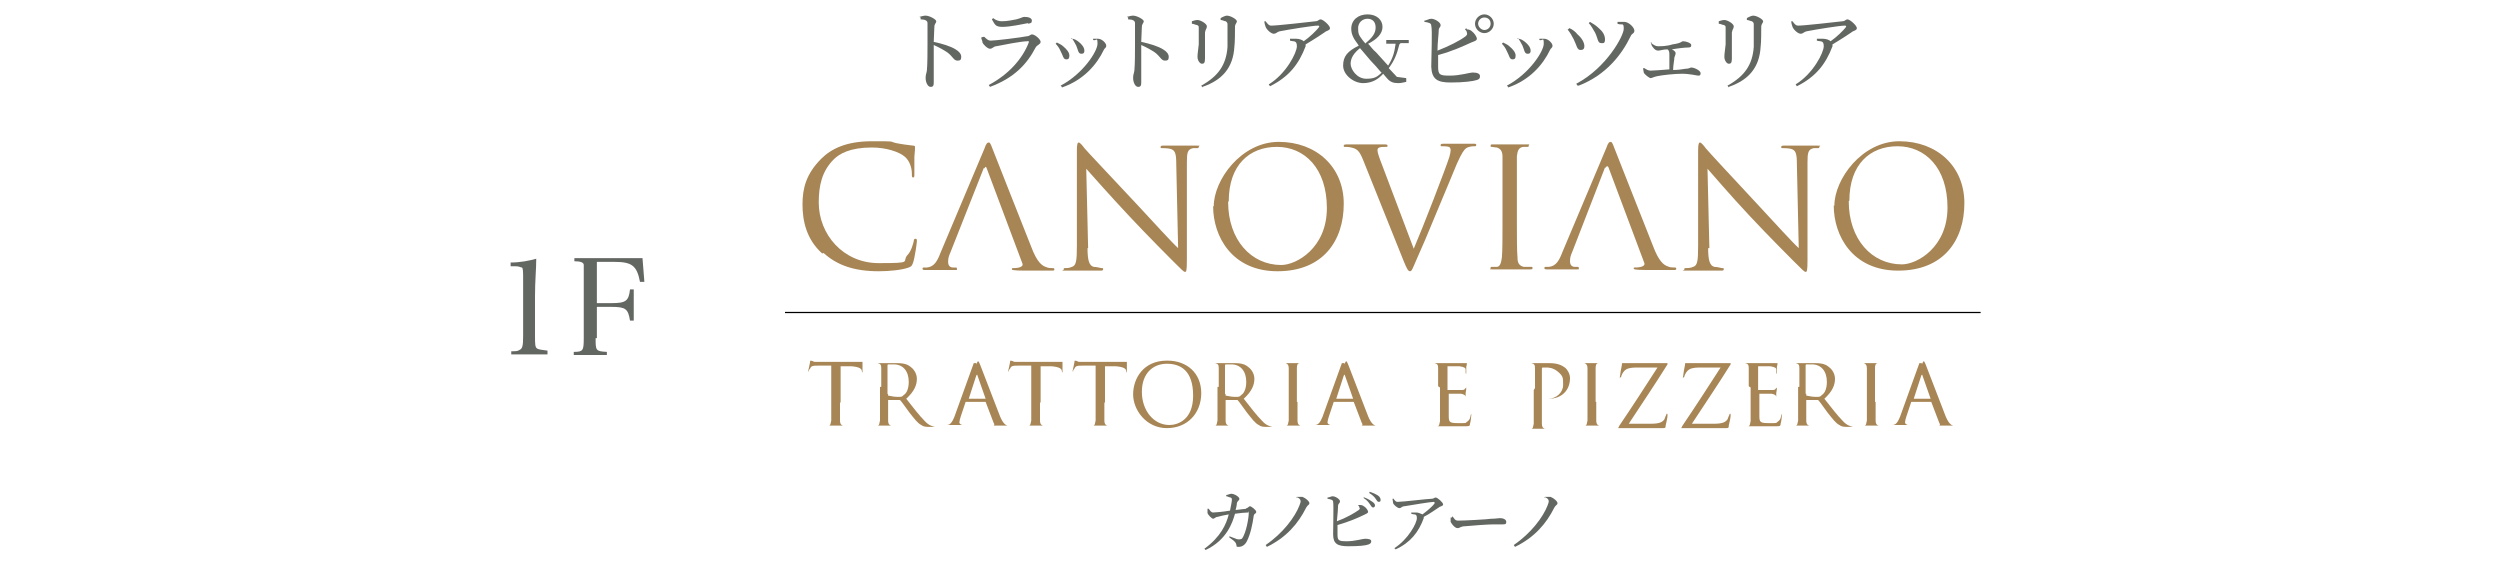 <?xml version="1.0" encoding="UTF-8"?>
<svg id="_レイヤー_1" xmlns="http://www.w3.org/2000/svg" version="1.1" xmlns:xlink="http://www.w3.org/1999/xlink" viewBox="0 0 400 90">
  <!-- Generator: Adobe Illustrator 29.3.1, SVG Export Plug-In . SVG Version: 2.1.0 Build 151)  -->
  <defs>
    <style>
      .st0 {
        fill: #636762;
      }

      .st1 {
        fill: none;
        stroke: #000;
        stroke-miterlimit: 10;
        stroke-width: .2px;
      }

      .st2 {
        isolation: isolate;
      }

      .st3 {
        fill: #a78555;
      }
    </style>
  </defs>
  <g>
    <path class="st0" d="M81.7,56.2c.9,0,1.1,0,1.4-.2.5-.2.6-.7.6-2.2v-9c0-1.3,0-1.9-.2-2-.2,0-.4-.2-1-.2h-.8v-.6c1.6,0,3-.3,4.1-.6,0,1.7-.2,3.5-.2,6v6.3c0,1.4,0,1.9.4,2.1.2.1.7.2,1.6.3v.6h-5.8v-.5h0Z"/>
    <path class="st0" d="M95.3,54.1c0,2,0,2.1,1.8,2.2v.5h-5.3v-.5c1.5,0,1.6-.2,1.6-2.2v-11.7c0-.4-.5-.6-1.5-.6v-.5h10.9l.3,3.8h-.7c-.5-2.6-1.3-3.2-4.1-3.2h-2.8v6.6h2.3c2.3,0,2.8-.3,3-2.2h.6v5h-.6c-.3-1.9-.7-2.2-3-2.2h-2.3v5h-.2Z"/>
  </g>
  <g>
    <g>
      <path class="st3" d="M131.6,40.6c-2.6-2.3-3.2-5.3-3.2-7.9s.6-4.9,3-7.3c1.6-1.6,4-2.8,8.1-2.8s2.6,0,3.9.3c1,.2,1.9.3,2.7.4.3,0,.3.1.3.3s0,.5-.1,1.5v2.7c0,.4,0,.6-.2.6s-.2-.2-.2-.6c0-1-.4-2.1-1.1-2.7-.9-.8-3-1.5-5.3-1.5-3.5,0-5.2,1-6.1,1.9-1.9,1.9-2.4,4.2-2.4,6.9,0,5.1,3.9,9.7,9.6,9.7s3.6-.2,4.6-1.3c.6-.6.9-1.8,1-2.2,0-.3.1-.4.3-.4s.2.2.2.4-.3,2.5-.6,3.4c-.2.5-.2.6-.7.8-1.1.4-3.1.6-4.8.6-4,0-6.7-1-8.8-2.9h-.2Z"/>
      <path class="st3" d="M157.5,27c.1-.4.3-.4.4,0l5.7,15.2c.2.7-1.3.7-1.5.7s-.2,0-.2.2,1.6.2,2.1.2h4.2c.4,0,.5,0,.5-.2s-.1-.2-.3-.2c-.3,0-.7,0-1.1-.2-.6-.2-1.4-.8-2.3-3.2-1.6-4-5.8-14.7-6.2-15.7-.3-.8-.4-1-.6-1s-.4.1-.7,1l-7,16.6c-.5,1.3-1,2.3-2.2,2.4h-.5q-.2,0-.2.2c0,.2.2.2.5.2h4.6c.6,0,.4,0,.4-.2s0-.2-.3-.2h-.3c-.5,0-.8-.3-.8-.9s.1-.9.4-1.6l5.3-13.4h.1Z"/>
      <path class="st3" d="M256.9,26.9c.1-.4.4-.4.5,0l5.7,15.2c.2.7-1.3.7-1.5.7s-.2,0-.2.2,1.6.2,2.1.2h4.2c.4,0,.5,0,.5-.2s-.1-.2-.3-.2c-.3,0-.7,0-1.1-.2-.6-.2-1.4-.8-2.3-3.2-1.6-4-5.8-14.7-6.2-15.7-.3-.8-.4-1-.6-1s-.4.1-.7,1l-7,16.6c-.5,1.3-1,2.3-2.2,2.4h-.5q-.2,0-.2.2c0,.2.2.2.5.2h4.6c.6,0,.4,0,.4-.2s0-.2-.3-.2h-.3c-.5,0-.8-.3-.8-.9s.1-.9.4-1.6l5.2-13.4h.1Z"/>
      <path class="st3" d="M174,39.6c0,2.2.3,2.9,1,3.1.5,0,1.1.2,1.3.2s.2,0,.2.2-.2.2-.5.2h-5.4c-1.2,0-.4,0-.4-.2s0-.2.2-.2.7,0,1.1-.2c.7-.2.8-1,.8-3.4v-15.2c0-1,.1-1.3.3-1.3s.7.6.9.9c.4.5,4.4,4.7,8.5,9.1,2.6,2.8,5.6,6.1,6.5,6.9l-.3-13.5c0-1.7-.2-2.2-1-2.4-.5-.1-1.1-.1-1.3-.1s-.2,0-.2-.2.2-.2.5-.2h5.1c1.1,0,.5,0,.5.2s-.1.2-.3.2h-.6c-.9.2-1,.7-1,2.3v15.6c0,1.8-.1,1.9-.3,1.9s-.5-.3-1.9-1.7c-.3-.3-4.2-4.2-7-7.2-3.1-3.3-6.1-6.7-6.9-7.6l.3,12.7h-.1Z"/>
      <path class="st3" d="M196.6,32.2c0-5.8,3.3-8.7,7.7-8.7s8,3.4,8,9.8-4.9,9.1-7.3,9.1c-4.8,0-8.5-4-8.5-10.1M194.1,33c0,4.8,3,10.4,10.3,10.4s10.6-4.9,10.6-10.8-4.4-9.9-10.4-9.9-10.4,6.1-10.4,10.3h-.1Z"/>
      <path class="st3" d="M273.3,39.6c0,2.2.3,2.9,1,3.1.5,0,1.1.2,1.3.2s.2,0,.2.2-.2.2-.5.2h-5.4c-1.2,0-.4,0-.4-.2s0-.2.2-.2.8,0,1.2-.2c.7-.2.8-1,.8-3.4v-15.2c0-1,.1-1.3.3-1.3s.7.6.9.9c.4.5,4.3,4.7,8.4,9.1,2.6,2.8,5.6,6.1,6.5,6.9l-.3-13.5c0-1.7-.2-2.2-1-2.4-.5-.1-1.1-.1-1.3-.1s-.2,0-.2-.2.2-.2.5-.2h5.1c1.1,0,.5,0,.5.2s-.1.2-.3.2h-.6c-.9.2-1,.7-1,2.3v15.6c0,1.8-.1,1.9-.3,1.9s-.5-.3-1.9-1.7c-.3-.3-4.2-4.2-7-7.2-3.1-3.3-6-6.7-6.8-7.6l.3,12.7h-.2Z"/>
      <path class="st3" d="M295.9,32.1c0-5.8,3.3-8.7,7.7-8.7s8,3.4,8,9.8-4.9,9.1-7.3,9.1c-4.8,0-8.5-4-8.5-10.1M293.4,32.9c0,4.8,3,10.4,10.3,10.4s10.6-4.9,10.6-10.8-4.4-9.9-10.4-9.9-10.4,6.1-10.4,10.3h-.1Z"/>
      <path class="st3" d="M226.2,39.8c1.5-3.5,5.1-12.8,5.7-14.7.1-.4.2-.8.2-1s0-.5-.3-.6-.7-.1-1-.1-.3,0-.3-.2.2-.2.6-.2h4.7c.3,0,.4,0,.4.2s-.1.2-.3.2-.8,0-1.3.3c-.3.2-.7.7-1.5,2.5-.3.7-1.6,3.9-3,7.2-1.6,3.9-2.8,6.7-3.4,8-.7,1.6-.8,2-1.1,2s-.5-.4-1-1.6l-6.5-16.2c-.6-1.5-1-1.8-1.9-2-.4-.1-.8-.1-1-.1s-.2,0-.2-.2.3-.2.7-.2h5.6c.5,0,.7,0,.7.2s0,.2-.3.2-.8,0-1,.1c-.3.1-.3.3-.3.5,0,.3.3,1.2.7,2.2l5.1,13.5Z"/>
      <path class="st3" d="M242.7,35.5c0,2.5,0,4.6.1,5.7,0,.8.2,1.3,1,1.5.4,0,1,0,1.2,0s.2,0,.2.2-.1.2-.4.2h-5.9c-.8,0-.4,0-.4-.2s0-.2.2-.2.6,0,.8,0c.5,0,.7-.7.8-1.5.1-1.1.1-3.2.1-5.7v-10.4c0-.9-.3-1.3-.9-1.5-.3,0-.6-.1-.8-.1s-.2,0-.2-.2.1-.2.4-.2h5.3c.8,0,.4,0,.4.2s-.1.2-.2.2h-.7c-.7.1-.9.6-1,1.5v10.4h0Z"/>
    </g>
    <g>
      <path class="st3" d="M134.4,64.3v3c0,.4.1.7.5.8h.7s0,0-.2,0h-3.1c-.5,0-.2,0-.2,0s0,0,.1,0h.4c.3,0,.3-.4.4-.8v-8.8h-2c-.9,0-1.2,0-1.4.5-.2.2-.2.3-.2.4s0,0-.1,0,0,0,0,0,.3-1.3.3-1.4c0,0,0-.3.1-.3,0,0,.2,0,.6.2h7.7c0,0,0,0,0,.2v1.7-.2c-.1,0-.1-.2-.1-.2,0-.4-.4-.7-1.7-.8h-1.7v5.8h-.1Z"/>
      <path class="st3" d="M141,61.9v-3c0-.5-.1-.7-.6-.8h-.5c-.2,0-.1,0-.1,0,0,0,0,0,.2,0h3.2c.9,0,1.8,0,2.5.6.3.2,1,.9,1,1.9s-.4,2-1.7,3.2c1.1,1.4,2.1,2.7,2.9,3.5.7.8,1.3.9,1.7,1h.6s0,0-.3,0h-1c-.8,0-1.1,0-1.5-.3-.6-.3-1.1-1-1.9-2-.6-.8-1.2-1.7-1.5-2h-1.9v3.3c0,.4.1.7.5.8h.7s0,0-.2,0h-3c-.4,0-.2,0-.2,0s0,0,.1,0h.4c.3,0,.3-.4.4-.8v-5.4h.2ZM142.1,63.1v.2c.2,0,.8.2,1.5.2s.7,0,1-.3c.5-.3.8-1.1.8-2.1,0-1.7-.9-2.8-2.4-2.8s-.8,0-.9,0c0,0-.1,0-.1.2v4.5h0Z"/>
      <path class="st3" d="M156.2,58.3q.2-.5.3-.5t.3.5c.2.5,2.4,6.2,3.2,8.3.5,1.2.9,1.4,1.2,1.5h.6c.2,0,.1,0,.1,0,0,0-.1,0-.3,0h-2.6s.2-.2,0-.4l-1.3-3.4h-3.1s-.1,0-.1,0l-.8,2.4c-.1.3-.2.7-.2.9s.3.4.5.4h.2s0,0-.2,0h-2.7c-.7,0-.3,0-.3,0s0,0,.1,0h.4c.6,0,.9-.6,1.2-1.3l3.1-8.6h.4ZM157.7,63.8h0l-1.3-3.7c0-.2-.1-.2-.2,0l-1.2,3.7h2.7Z"/>
      <path class="st3" d="M166.4,64.3v3c0,.4.1.7.5.8h.7s0,0-.2,0h-3.1c-.5,0-.2,0-.2,0s0,0,.1,0h.4c.3,0,.3-.4.4-.8v-8.8h-2c-.9,0-1.2,0-1.4.5-.2.2-.2.3-.2.4s0,0-.1,0,0,0,0,0,.3-1.3.3-1.4c0,0,0-.3.1-.3,0,0,.2,0,.6.2h7.7c0,0,0,0,0,.2v1.7-.2c-.1,0-.1-.2-.1-.2,0-.4-.4-.7-1.7-.8h-1.7v5.8h-.1Z"/>
      <path class="st3" d="M176.7,64.3v3c0,.4.1.7.5.8h.7s0,0-.2,0h-3.1c-.5,0-.2,0-.2,0s0,0,.1,0h.4c.3,0,.3-.4.4-.8v-8.8h-2c-.9,0-1.2,0-1.4.5-.2.2-.2.3-.2.4s0,0-.1,0,0,0,0,0,.3-1.3.3-1.4c0,0,0-.3.1-.3,0,0,.2,0,.6.2h7.7c0,0,0,0,0,.2v1.7-.2c-.1,0-.1-.2-.1-.2,0-.4-.4-.7-1.7-.8h-1.7v5.8h-.1Z"/>
      <path class="st3" d="M186.8,57.7c3.1,0,5.4,2,5.4,5.2s-2.2,5.6-5.5,5.6-5.4-2.9-5.4-5.4,1.6-5.4,5.4-5.4h.1ZM187.1,68c1.2,0,3.8-.7,3.8-4.7s-2-5.1-4.2-5.1-4,1.5-4,4.5,1.9,5.3,4.4,5.3Z"/>
      <path class="st3" d="M195,61.9v-3c0-.5-.1-.7-.6-.8h-.5c-.2,0-.1,0-.1,0,0,0,0,0,.2,0h3.2c.9,0,1.8,0,2.5.6.3.2,1,.9,1,1.9s-.4,2-1.7,3.2c1.1,1.4,2.1,2.7,2.9,3.5.7.8,1.3.9,1.7,1h.6s0,0-.3,0h-1c-.8,0-1.1,0-1.5-.3-.6-.3-1.1-1-1.9-2-.6-.8-1.2-1.7-1.5-2h-1.9v3.3c0,.4.1.7.5.8h.7s0,0-.2,0h-3c-.4,0-.2,0-.2,0s0,0,.1,0h.4c.3,0,.3-.4.4-.8v-5.4h.2ZM196.1,63.1v.2c.2,0,.8.2,1.5.2s.7,0,1-.3c.5-.3.8-1.1.8-2.1,0-1.7-.9-2.8-2.4-2.8s-.8,0-.9,0c0,0-.1,0-.1.2v4.5h0Z"/>
      <path class="st3" d="M207.6,64.3v3c0,.4.1.7.5.8h.7s0,0-.2,0h-3.1c-.5,0-.2,0-.2,0s0,0,.1,0h.4c.3,0,.3-.4.4-.8v-8.4c0-.5-.2-.7-.5-.8h-.5s0,0,.2,0h2.8c.5,0,.2,0,.2,0s0,0-.1,0h-.3c-.4,0-.5.3-.5.8v5.4h.1Z"/>
      <path class="st3" d="M215.1,58.3q.2-.5.3-.5t.3.5c.2.5,2.4,6.2,3.2,8.3.5,1.2.9,1.4,1.2,1.5h.6c.2,0,.1,0,.1,0,0,0-.1,0-.3,0h-2.6s.2-.2,0-.4l-1.3-3.4h-3.1s-.1,0-.1,0l-.8,2.4c-.1.3-.2.7-.2.9s.3.4.5.4h.2s0,0-.2,0h-2.7c-.7,0-.3,0-.3,0s0,0,.1,0h.4c.6,0,.9-.6,1.2-1.3l3.1-8.6h.4ZM216.5,63.8h0l-1.3-3.7c0-.2-.1-.2-.2,0l-1.2,3.7h2.7Z"/>
      <path class="st3" d="M230.1,61.9v-3c0-.5-.1-.7-.6-.8h-.5c-.2,0-.1,0-.1,0,0,0,0,0,.2,0h5.6c0,0,0,0,0,0s0,.3-.1.6v1.1s-.1,0-.1-.2v-.5c0-.2-.2-.4-1-.5h-1.9c-.2,0,0,0,0,0v3.8h0c.2,0,1.9,0,2.2,0s.5,0,.6-.2c0,0,.2-.2.2-.2h0c0,.2,0,.4-.1.9v1.2h0v-.6c0-.2-.2-.4-.7-.5h-2c-.3,0,0,0,0,0v3.6c0,1,.2,1.1,1.6,1.1s1,0,1.3-.2.5-.4.6-1q0-.2.1-.2c.1,0,0,0,0,.2s-.1,1-.2,1.3c0,.4-.2.4-.7.4h-4.8q-.2,0-.2,0c0,0,0,0,.1,0h.4c.3,0,.3-.4.4-.8v-5.4l-.3-.2Z"/>
      <path class="st3" d="M245.6,61.9v-3c0-.5-.1-.7-.6-.8h-.5c-.2,0-.1,0-.1,0,0,0,0,0,.2,0h3.3c1.7,0,2.3.6,2.6.8.3.3.7.9.7,1.6,0,2-1.4,3.3-3.4,3.3s-.2,0-.3,0h-.2q0,0,.4,0c1.3,0,2.4-1,2.4-2.2s0-1.4-.8-2.1-1.6-.7-1.9-.7h-.6s-.1,0-.1.3v8.7c0,.4.1.7.5.8h.7s0,0-.2,0h-3c-.4,0-.2,0-.2,0s0,0,.1,0h.4c.3,0,.3-.4.4-.8v-5.4l.2-.3Z"/>
      <path class="st3" d="M255.4,64.3v3c0,.4.1.7.5.8h.7s0,0-.2,0h-3.1c-.5,0-.2,0-.2,0s0,0,.1,0h.4c.3,0,.3-.4.4-.8v-8.4c0-.5-.2-.7-.5-.8h-.5s0,0,.2,0h2.8c.5,0,.2,0,.2,0s0,0-.1,0h-.3c-.4,0-.5.3-.5.8v5.4h.1Z"/>
      <path class="st3" d="M264.1,67.8c1.5,0,1.9-.3,2.2-.7.1-.2.2-.6.3-.7,0,0,0-.2.1-.2s.1,0,.1.3-.2,1.2-.3,1.6c0,.3,0,.4-.4.4h-7c-2.4,0-.2,0-.2,0s0,0,.2-.4c2.1-3.1,4.1-6.2,6.1-9.3h-3c-.7,0-1.5,0-2,.3s-.7.8-.8,1.1q0,.2-.2.2c-.2,0,0,0,0-.2s.2-1.4.3-1.8c0-.2,0-.3.1-.3h6.9c.2,0,.3,0,.3,0v.2c-2,3.2-4.1,6.3-6.2,9.5h3.8-.3Z"/>
      <path class="st3" d="M274.2,67.8c1.5,0,1.9-.3,2.2-.7.1-.2.2-.6.3-.7,0,0,0-.2.1-.2s.1,0,.1.3-.2,1.2-.3,1.6c0,.3,0,.4-.4.4h-7c-2.4,0-.2,0-.2,0s0,0,.2-.4c2.1-3.1,4.1-6.2,6.1-9.3h-3c-.7,0-1.5,0-2,.3s-.7.8-.8,1.1q0,.2-.2.2c-.2,0,0,0,0-.2s.2-1.4.3-1.8c0-.2,0-.3.1-.3h6.9c.2,0,.3,0,.3,0v.2c-2,3.2-4.1,6.3-6.2,9.5h3.8-.3Z"/>
      <path class="st3" d="M279.8,61.9v-3c0-.5-.1-.7-.6-.8h-.5c-.2,0-.1,0-.1,0,0,0,0,0,.2,0h5.6c.1,0,0,0,0,0s0,.3-.1.6v1.1s-.1,0-.1-.2v-.5c0-.2-.2-.4-1-.5h-1.9c-.2,0,0,0,0,0v3.8h0c.2,0,1.9,0,2.2,0s.5,0,.6-.2c0,0,.2-.2.2-.2h0c0,.2,0,.4-.1.9v1.2h0v-.6c0-.2-.2-.4-.7-.5h-2c-.3,0,0,0,0,0v3.6c0,1,.2,1.1,1.6,1.1s1,0,1.3-.2.5-.4.6-1q0-.2.1-.2c.1,0,0,0,0,.2s-.1,1-.2,1.3c0,.4-.2.4-.7.4h-4.8q-.2,0-.2,0c0,0,0,0,.1,0h.4c.3,0,.3-.4.4-.8v-5.4l-.3-.2Z"/>
      <path class="st3" d="M287.9,61.9v-3c0-.5-.1-.7-.6-.8h-.5c-.2,0-.1,0-.1,0,0,0,0,0,.2,0h3.2c.9,0,1.8,0,2.5.6.3.2,1,.9,1,1.9s-.4,2-1.7,3.2c1.1,1.4,2.1,2.7,2.9,3.5.7.8,1.3.9,1.7,1h.6s0,0-.3,0h-1c-.8,0-1.1,0-1.5-.3-.6-.3-1.1-1-1.9-2-.6-.8-1.2-1.7-1.5-2h-1.9v3.3c0,.4.1.7.5.8h.7s0,0-.2,0h-3c-.4,0-.2,0-.2,0s0,0,.1,0h.4c.3,0,.3-.4.4-.8v-5.4h.2ZM289,63.1v.2c.2,0,.8.2,1.5.2s.7,0,1-.3c.5-.3.8-1.1.8-2.1,0-1.7-.9-2.8-2.4-2.8s-.8,0-.9,0c0,0-.1,0-.1.2v4.5h.1Z"/>
      <path class="st3" d="M300.1,64.3v3c0,.4.1.7.5.8h.7s0,0-.2,0h-3.1c-.5,0-.2,0-.2,0s0,0,.1,0h.4c.3,0,.3-.4.4-.8v-8.4c0-.5-.2-.7-.5-.8h-.5s0,0,.2,0h2.8c.5,0,.2,0,.2,0s0,0-.1,0h-.3c-.4,0-.5.3-.5.8v5.4h.1Z"/>
      <path class="st3" d="M307.5,58.3q.2-.5.3-.5t.3.5c.2.5,2.4,6.2,3.2,8.3.5,1.2.9,1.4,1.2,1.5h.6c.2,0,.1,0,.1,0,0,0-.1,0-.3,0h-2.6s.2-.2,0-.4l-1.3-3.4h-3.1s-.1,0-.1,0l-.8,2.4c-.1.3-.2.7-.2.9s.3.4.5.4h.2s0,0-.2,0h-2.7c-.7,0-.3,0-.3,0s0,0,.1,0h.4c.6,0,.9-.6,1.2-1.3l3.1-8.6h.4ZM308.9,63.8h0l-1.3-3.7c0-.2-.1-.2-.2,0l-1.2,3.7h2.7Z"/>
    </g>
    <line class="st1" x1="125.6" y1="50" x2="316.9" y2="50"/>
  </g>
  <g class="st2">
    <g class="st2">
      <path class="st0" d="M147.1,2.7c.4-.1.7-.2,1-.2.6,0,1.7.6,1.7.9s-.3.4-.3.9c0,.6-.1,1.6-.1,2.4,1.4.3,2.7.7,3.5,1.2.5.3.9.7.9,1.2s-.2.6-.6.6c-.6,0-.7-.6-1.6-1.3-.6-.4-1.3-.8-2.2-1.2,0,1.1,0,3.3,0,4.7,0,.6,0,1.1,0,1.3,0,.5-.1.7-.5.7-.5,0-.8-.8-.8-1.4s.1-.6.2-1.2c.1-1,.1-3.2.1-4.2s0-2.7,0-3.4c0-.4-.4-.6-1.1-.6v-.3Z"/>
      <path class="st0" d="M157.3,5.9h.2c.3.3.6.6,1,.6.8,0,4.8-.5,5.8-.7.4,0,.6-.3.8-.3.5,0,1.4.8,1.4,1.2s-.6.5-.8.9c-1.4,2.7-3.5,4.9-7.3,6.3l-.2-.3c3.2-1.7,5.4-4.2,6.4-6.8,0-.2,0-.3-.2-.2-1,0-4,.6-5,.8-.4,0-.6.4-1,.4s-1.1-.7-1.2-1c0-.3-.2-.5-.2-.8ZM164.5,3.7c-1.1.2-2.9.6-4.1.6s-1.2-.4-1.7-1.2l.2-.2c.5.4,1,.5,1.4.5.9,0,1.7-.2,2.3-.3.8-.2,1-.4,1.3-.4.7,0,1.2.2,1.2.6s-.2.4-.6.5Z"/>
      <path class="st0" d="M168.9,7l.2-.2c.4.2.8.4,1,.6.6.5,1,1,1,1.5s-.2.6-.5.6c-.5,0-.5-.6-.9-1.3-.2-.5-.5-.9-.8-1.2ZM169.9,13.9l-.2-.2c3.6-1.9,5.9-5.5,5.9-6.7s-.2-.4-.7-.6v-.2c.3,0,.5,0,.8,0,.6,0,1.3.7,1.3,1.1s-.3.4-.4.7c-1.1,2.3-3.2,4.8-6.7,6ZM171.3,6.2h.2c.4,0,.7.2,1.1.5.5.4.9.9.9,1.4s-.3.5-.5.5c-.5,0-.5-.6-.8-1.3-.2-.4-.5-.9-.7-1.2Z"/>
      <path class="st0" d="M180.3,2.7c.4-.1.7-.2,1-.2.6,0,1.7.6,1.7.9s-.3.4-.3.9c0,.6-.1,1.6-.1,2.4,1.4.3,2.7.7,3.5,1.2.5.3.9.7.9,1.2s-.2.6-.6.6c-.6,0-.7-.6-1.6-1.3-.6-.4-1.3-.8-2.2-1.2,0,1.1,0,3.3,0,4.7,0,.6,0,1.1,0,1.3,0,.5-.1.7-.5.7-.5,0-.8-.8-.8-1.4s.1-.6.2-1.2c.1-1,.1-3.2.1-4.2s0-2.7,0-3.4c0-.4-.4-.6-1.1-.6v-.3Z"/>
      <path class="st0" d="M190.7,3.7v-.3c.3-.1.6-.2.9-.2.5,0,1.5.6,1.5,1s-.2.4-.3,1c0,.6,0,3.5,0,4.2s-.2.8-.5.8-.7-.5-.7-1.1.1-.9.2-2c0-.7,0-2.1,0-2.6,0-.3,0-.4-.3-.5-.2,0-.5-.2-.8-.2ZM192.4,14l-.2-.3c2.7-1.5,4-3.3,4.2-6.2,0-1.2,0-2.6,0-3.5,0-.3,0-.4-.3-.6-.2,0-.5-.2-.8-.2v-.3c.3-.2.8-.4,1-.4.6,0,1.6.6,1.6.9s-.3.4-.3.9c0,.8,0,2.4-.1,3.2-.2,3.3-1.9,5.3-5.1,6.4Z"/>
      <path class="st0" d="M202.5,3.4c.3.4.5.7.9.7,1,0,6.2-.6,7.1-.7.4,0,.5-.3.8-.3.4,0,1.5,1,1.5,1.4s-.6.4-.9.7c-.6.4-1.8,1.2-3,1.9,0,0,0,.2,0,.3-1.1,2.9-2.7,4.9-5.7,6.4l-.2-.3c2.8-1.7,4.5-5.1,4.5-6.1s-.5-.7-1.1-.9v-.3c.4,0,.7,0,1,0,.5,0,1,.2,1.2.4,1-.7,2-1.7,2.4-2.2.2-.3,0-.3-.2-.3-.7,0-4.5.6-6,.9-.5.1-.6.4-1,.4s-1.1-.6-1.3-1.1c-.1-.3-.2-.6-.2-.9h.3Z"/>
      <path class="st0" d="M223.9,7.1c-.4,1.6-.8,2.6-1.7,3.8.4.4.8.9,1.3,1.4l1.5.2v.6c-.5.1-.8.2-1.3.2-.8,0-1.3-.2-1.8-.8l-.6-.7c-.7.8-1.7,1.5-3.2,1.5s-3.2-1.3-3.2-2.8.7-2.3,2.5-3.2l-.2-.3c-.7-.9-1-1.6-1-2.4,0-1.4,1.1-2.3,2.6-2.3s2.4.9,2.4,2-.9,2-2.3,2.7c.4.4.7.9,1.3,1.4l1.9,2.1c.7-1.1,1-2,1.2-3.5h-1.5v-.6h3.6v.5h-1.3ZM221,11.6c-.6-.7-1.1-1.3-1.7-1.9-.7-.8-1.2-1.4-1.7-2-1,.8-1.5,1.6-1.5,2.5s1,2.4,2.5,2.4,1.8-.4,2.5-1ZM218.5,6.9c1.1-.9,1.6-1.6,1.6-2.5s-.5-1.4-1.3-1.4-1.5.6-1.5,1.5.1,1.1.7,1.9l.5.6Z"/>
      <path class="st0" d="M234.7,4.7c.3,0,.6.1.8.3.4.3.8.9.8,1.2s-.4.4-.9.6c-1.1.5-3,1.4-5.3,2,0,.8,0,1.5,0,1.9,0,1.3.3,1.4,1.9,1.4s3.2-.5,3.6-.5c.8,0,1.2.2,1.2.6s-.2.5-.5.6c-.6.2-2.1.4-4.2.4s-3-.5-3.1-2.5c0-1.5.2-6,0-6.6,0-.4-.4-.5-1.1-.6v-.2c.3,0,.7-.3,1.1-.3.6,0,1.5.6,1.5,1s-.3.4-.3.8c0,.6-.2,2-.2,3.3,1.8-.7,3.6-1.6,4.5-2.3.2-.2.3-.3.2-.6,0-.2-.2-.4-.3-.5l.2-.2ZM239,3.8c0,.8-.7,1.5-1.5,1.5s-1.5-.7-1.5-1.5.7-1.5,1.5-1.5,1.5.7,1.5,1.5ZM238.5,3.8c0-.6-.4-1-1-1s-1,.5-1,1,.5,1,1,1,1-.4,1-1Z"/>
      <path class="st0" d="M240.3,7l.2-.2c.4.2.8.4,1,.6.6.5,1,1,1,1.5s-.2.6-.5.6c-.5,0-.5-.6-.9-1.3-.2-.5-.5-.9-.8-1.2ZM241.3,13.9l-.2-.2c3.6-1.9,5.9-5.5,5.9-6.7s-.2-.4-.7-.6v-.2c.3,0,.5,0,.8,0,.6,0,1.3.7,1.3,1.1s-.3.4-.4.7c-1.1,2.3-3.2,4.8-6.7,6ZM242.7,6.2h.2c.4,0,.7.2,1.1.5.5.4.9.9.9,1.4s-.3.5-.5.5c-.5,0-.5-.6-.8-1.3-.2-.4-.5-.9-.7-1.2Z"/>
      <path class="st0" d="M250.9,4.7l.2-.2c.5.2,1,.6,1.3,1,.7.6,1.1,1.3,1.1,1.9,0,.4-.2.6-.6.6-.6,0-.6-.7-1.1-1.7-.3-.6-.6-1.1-1-1.6ZM252.4,13.7l-.2-.3c4.9-2.6,7.6-7.7,7.6-8.8s-.3-.5-1-.8v-.3c.3,0,.7,0,1.1,0,.7,0,1.6.9,1.6,1.4s-.4.4-.6.9c-1.4,2.9-3.9,6.2-8.3,7.9ZM254.2,3.7l.2-.2c.5.3,1,.6,1.4,1,.6.5,1,1.1,1,1.8s-.3.6-.6.6c-.6,0-.5-.7-1-1.7-.3-.5-.6-1.1-1-1.5Z"/>
      <path class="st0" d="M264.2,6.9c.4.3.7.5,1.1.5s1.4,0,2.3-.3c1.5-.2,1.4-.5,1.7-.5.5,0,1.3.3,1.3.6s-.1.4-.5.4c-.4,0-1.5.1-2.6.3.4.2.6.4.6.6s-.1.4-.2.7c0,.4-.2,1.2-.2,2,.7,0,1.4-.1,2-.2.6,0,.7-.2.9-.2.5,0,1.5.5,1.5.9s-.2.4-.4.4-1.3-.3-2.6-.3c-1.1,0-3.1.2-4,.4-.5.1-.8.3-1,.3s-1-.6-1.1-.9c0-.2-.1-.4-.1-.7h.2c.3.2.6.4,1,.4s1.7-.1,3-.2c0-.7,0-1.7,0-2.2s0-.8-.3-1c-.7,0-1.2.2-1.5.2s-.6-.2-.8-.5c-.2-.2-.3-.5-.4-.8h.2Z"/>
      <path class="st0" d="M275,3.7v-.3c.3-.1.6-.2.9-.2.5,0,1.5.6,1.5,1s-.2.4-.3,1c0,.6,0,3.5,0,4.2s-.2.8-.5.8-.7-.5-.7-1.1.1-.9.2-2c0-.7,0-2.1,0-2.6,0-.3,0-.4-.3-.5-.2,0-.5-.2-.8-.2ZM276.6,14l-.2-.3c2.7-1.5,4-3.3,4.2-6.2,0-1.2,0-2.6,0-3.5,0-.3,0-.4-.3-.6-.2,0-.5-.2-.8-.2v-.3c.3-.2.8-.4,1-.4.6,0,1.6.6,1.6.9s-.3.4-.3.9c0,.8,0,2.4-.1,3.2-.2,3.3-1.9,5.3-5.1,6.4Z"/>
      <path class="st0" d="M286.8,3.4c.3.4.5.7.9.7,1,0,6.2-.6,7.1-.7.4,0,.5-.3.8-.3.4,0,1.5,1,1.5,1.4s-.6.4-.9.7c-.6.4-1.8,1.2-3,1.9,0,0,0,.2,0,.3-1.1,2.9-2.7,4.9-5.7,6.4l-.2-.3c2.8-1.7,4.5-5.1,4.5-6.1s-.5-.7-1.1-.9v-.3c.4,0,.7,0,1,0,.5,0,1,.2,1.2.4,1-.7,2-1.7,2.4-2.2.2-.3,0-.3-.2-.3-.7,0-4.5.6-6,.9-.5.1-.6.4-1,.4s-1.1-.6-1.3-1.1c-.1-.3-.2-.6-.2-.9h.3Z"/>
    </g>
  </g>
  <g class="st2">
    <g class="st2">
      <path class="st0" d="M199.4,81.3c.3,0,.4-.3.6-.3s1,.6,1,.9-.3.2-.4.6c-.2,1.4-.5,2.9-1.1,4.1-.3.6-.8.9-1.3.9s-.3-.1-.4-.4c-.1-.4-.4-.6-1.1-1.1v-.2c.6.2,1.2.5,1.4.5.3,0,.4,0,.6-.1.7-.9,1.1-3.4,1.1-4.1s0-.1-.1-.1c-.5,0-1.4.1-2.1.2-.4,1.4-1.3,4.2-4.7,5.8l-.2-.2c2.6-1.9,3.5-3.9,3.9-5.5-.6.1-1.5.3-1.8.4-.3,0-.5.3-.7.3s-.8-.6-.9-.9c0-.2,0-.5,0-.7h.2c.2.3.4.6.7.6s1.5-.1,2.7-.3c.1-.6.3-1.4.3-1.7,0-.2,0-.3-.2-.4-.2,0-.5-.2-.7-.2v-.2c.2,0,.6-.2.8-.2.5,0,1.3.5,1.3.8s-.3.3-.4.7c0,.3-.1.7-.2,1.1l1.7-.2Z"/>
      <path class="st0" d="M207.5,79.7v-.2c.3,0,.7,0,.9,0,.5.2,1.1.7,1.1,1s-.3.3-.5.7c-1.3,2.6-3.2,4.8-6.3,6.3l-.2-.3c2.8-1.9,4.7-4.5,5.4-6.3.1-.3.2-.5.2-.7,0-.3-.2-.5-.7-.7Z"/>
      <path class="st0" d="M217.6,80.8c.3,0,.5.1.6.2.4.2.7.7.7.9s-.3.3-.7.5c-.8.4-2.4,1.1-4.2,1.6,0,.6,0,1.2,0,1.5,0,1,.2,1.1,1.5,1.1s2.5-.4,2.9-.4c.6,0,1,.1,1,.4s-.2.4-.4.5c-.5.2-1.6.3-3.3.3s-2.4-.4-2.4-1.9c0-1.2.1-4.7,0-5.2,0-.3-.3-.4-.9-.5v-.2c.3,0,.6-.2.8-.2.5,0,1.2.5,1.2.8s-.2.3-.3.6c0,.5-.1,1.6-.2,2.6,1.4-.5,2.8-1.3,3.5-1.8.2-.2.2-.2.1-.4,0-.2-.2-.3-.2-.4h.1ZM218.3,79.6c.6.2,1,.5,1.3.7.3.2.4.4.4.6,0,.2-.2.3-.3.3-.2,0-.3-.2-.5-.5-.2-.3-.5-.7-1-1v-.2ZM219.2,78.7c.6.2,1,.4,1.3.6.3.2.4.5.4.7,0,.2-.1.3-.3.3-.2,0-.3-.2-.5-.5-.2-.3-.5-.6-1-.9v-.2Z"/>
      <path class="st0" d="M222.9,79.7c.2.3.4.6.7.6.8,0,4.9-.5,5.5-.5.3,0,.4-.2.6-.2.3,0,1.2.8,1.2,1.1s-.5.3-.7.5c-.5.3-1.4,1-2.4,1.5,0,0,0,.1,0,.2-.8,2.2-2.1,3.9-4.5,5l-.2-.2c2.2-1.4,3.6-4,3.6-4.8s-.4-.5-.9-.7v-.2c.4,0,.5,0,.8,0,.4,0,.7.2,1,.3.8-.6,1.6-1.3,1.9-1.7.1-.2,0-.3-.1-.3-.5,0-3.5.5-4.7.7-.4,0-.5.3-.8.3s-.9-.5-1-.8c0-.2-.1-.5-.1-.7h.2Z"/>
      <path class="st0" d="M232.4,82.6c.3.4.4.7.9.7,1,0,4.7-.2,5.3-.3.7,0,1.1-.1,1.4-.1.5,0,1,.2,1,.6s-.2.4-.6.4-.8,0-1.5,0-3.6.2-4.5.3c-.7,0-.8.3-1.2.3s-.9-.6-1.1-1c0-.2,0-.5,0-.7h.2Z"/>
      <path class="st0" d="M247.2,79.7v-.2c.3,0,.7,0,.9,0,.5.2,1.1.7,1.1,1s-.3.3-.5.7c-1.3,2.6-3.2,4.8-6.3,6.3l-.2-.3c2.8-1.9,4.7-4.5,5.4-6.3.1-.3.2-.5.2-.7,0-.3-.2-.5-.7-.7Z"/>
    </g>
  </g>
</svg>